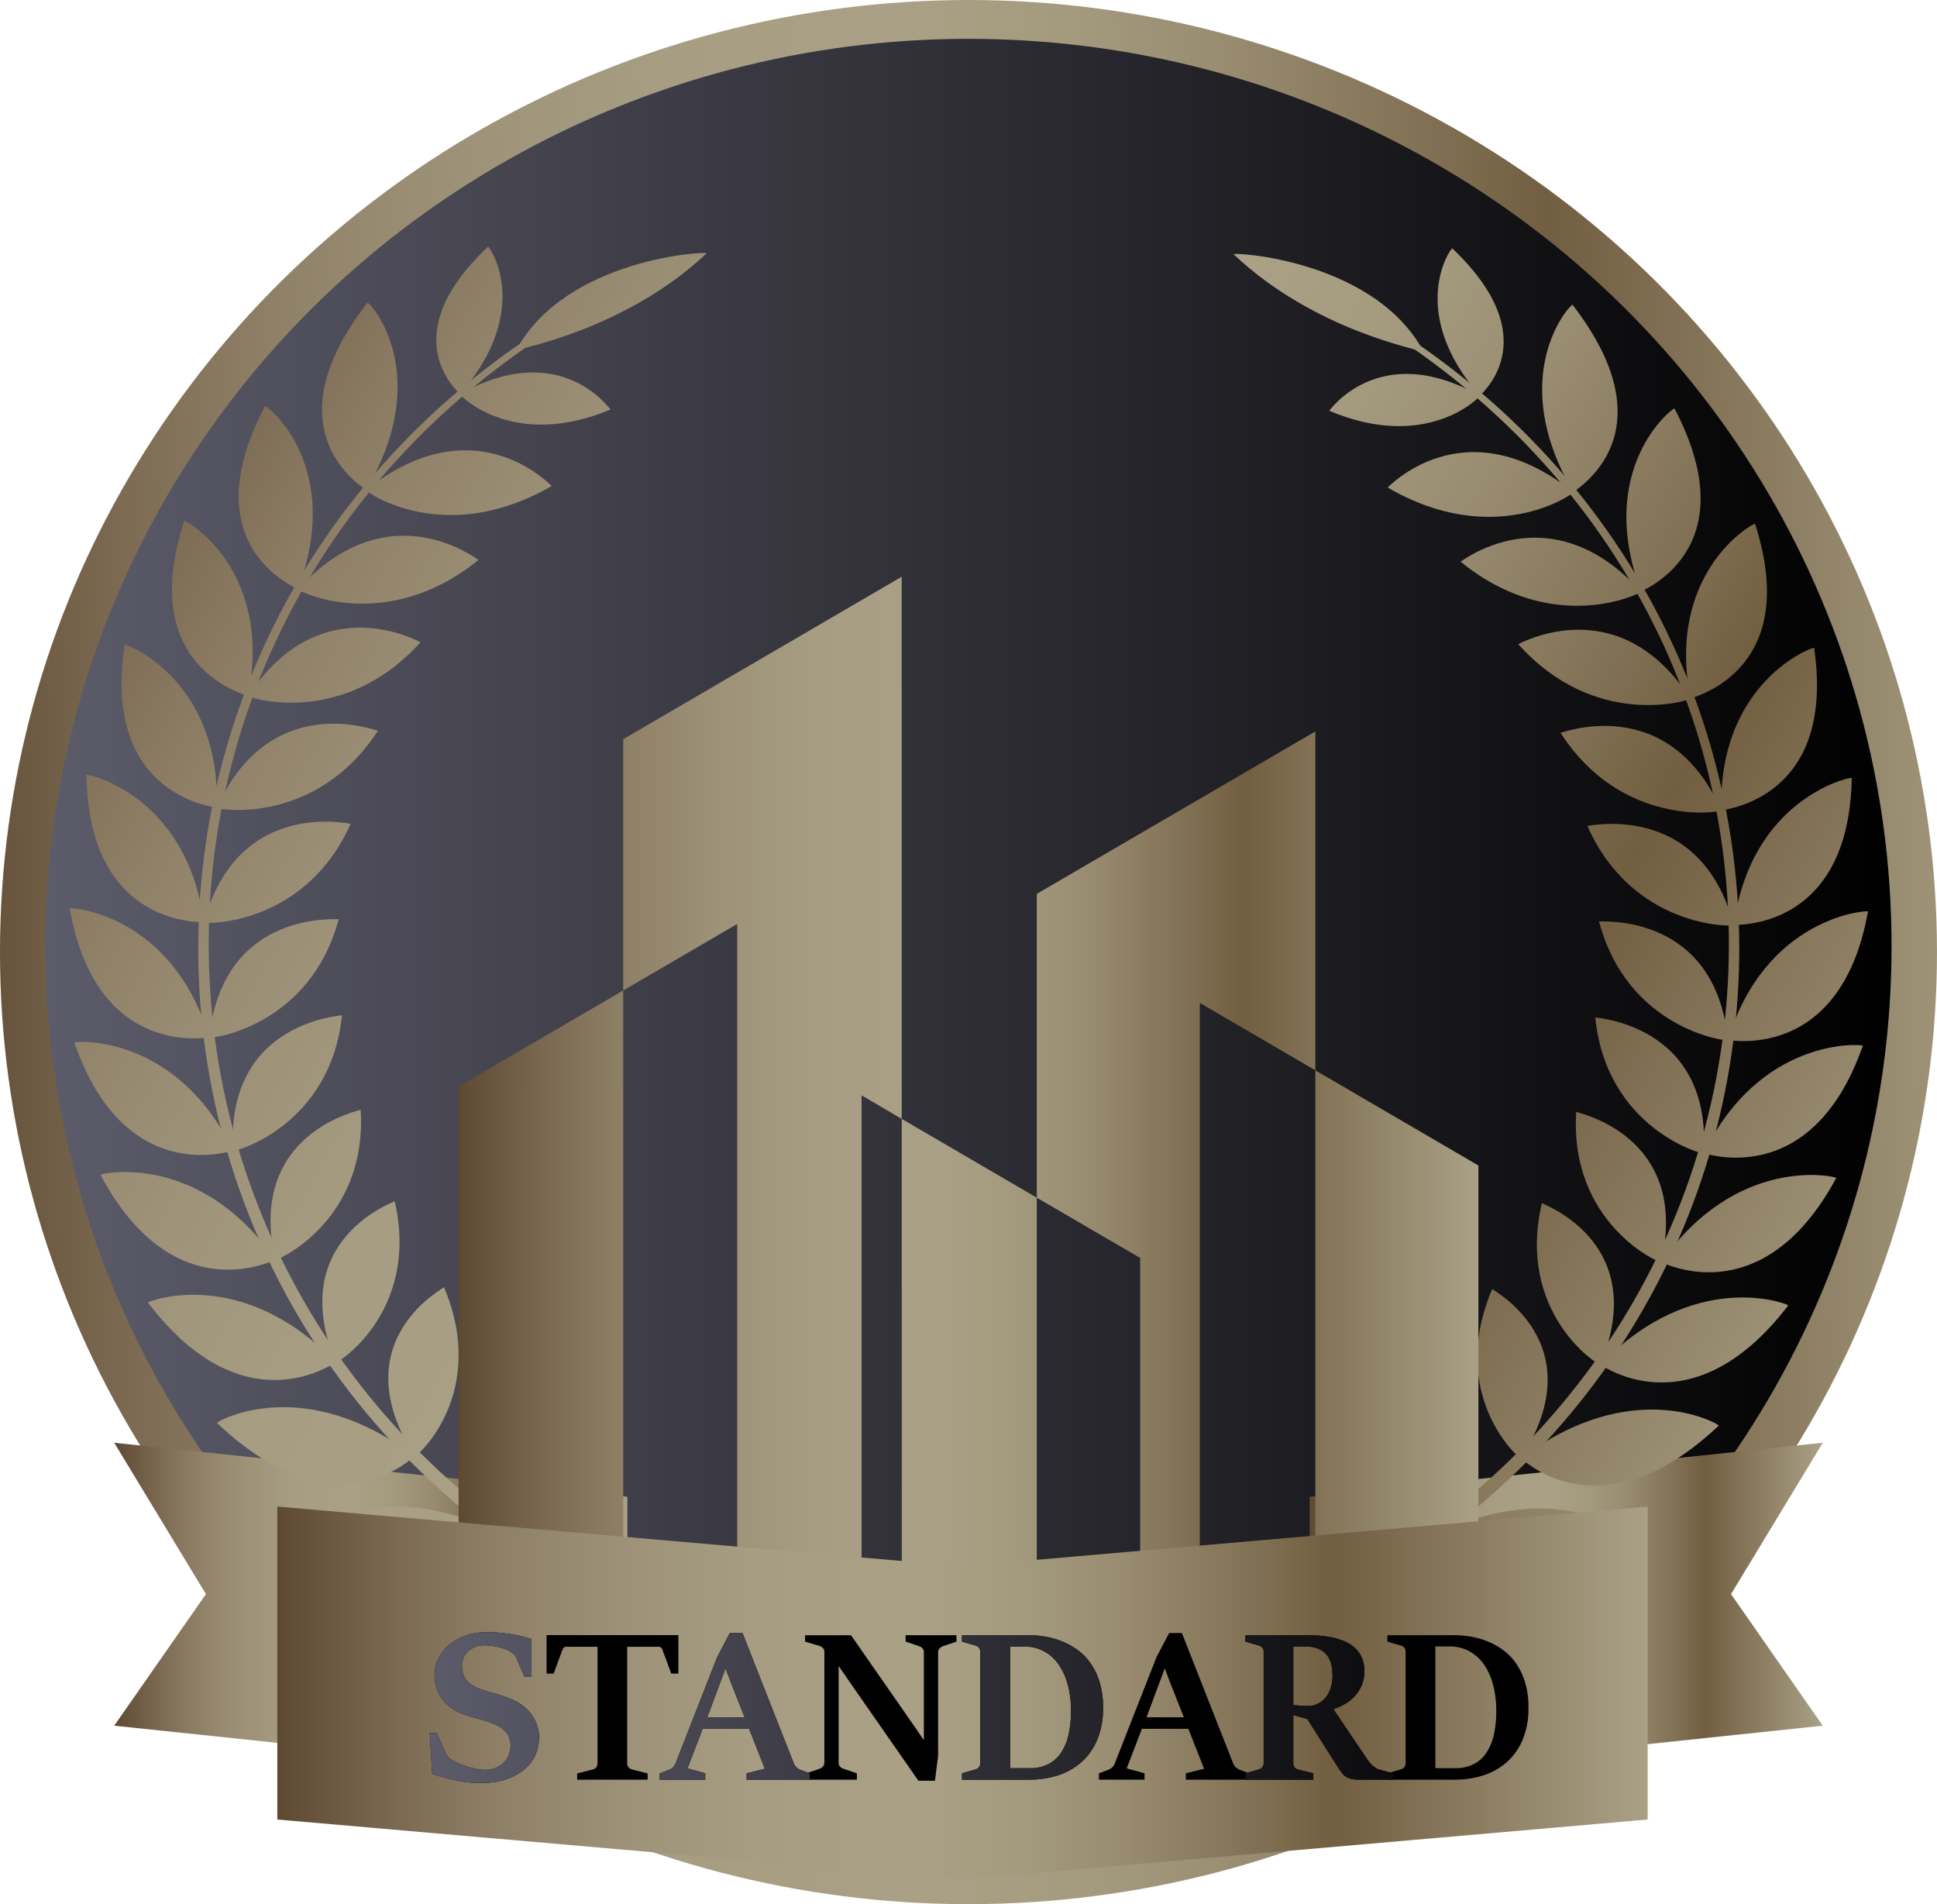 <svg xmlns="http://www.w3.org/2000/svg" xmlns:xlink="http://www.w3.org/1999/xlink" viewBox="0 0 906.11 890.59"><defs><style>.cls-1{fill:url(#linear-gradient);}.cls-2{fill:url(#New_Gradient_Swatch_495);}.cls-3{fill:url(#linear-gradient-2);}.cls-4{fill:url(#linear-gradient-3);}.cls-5{fill:url(#linear-gradient-4);}.cls-6{fill:url(#linear-gradient-5);}.cls-7{fill:url(#linear-gradient-6);}.cls-8{fill:url(#linear-gradient-7);}.cls-9{fill:url(#linear-gradient-8);}.cls-10{fill:url(#linear-gradient-9);}.cls-11{fill:url(#linear-gradient-10);}.cls-12{fill:url(#linear-gradient-11);}.cls-13{fill:url(#linear-gradient-12);}.cls-14{fill:url(#linear-gradient-13);}.cls-15{fill:url(#linear-gradient-14);}.cls-16{fill:url(#linear-gradient-15);}.cls-17{fill:url(#linear-gradient-16);}.cls-18{fill:url(#linear-gradient-17);}.cls-19{fill:url(#linear-gradient-18);}.cls-20{fill:url(#linear-gradient-19);}.cls-21{fill:url(#linear-gradient-20);}.cls-22{fill:url(#linear-gradient-21);}.cls-23{fill:url(#linear-gradient-22);}.cls-24{fill:url(#linear-gradient-23);}.cls-25{fill:url(#linear-gradient-24);}.cls-26{fill:url(#linear-gradient-25);}.cls-27{fill:url(#linear-gradient-26);}.cls-28{fill:url(#linear-gradient-27);}.cls-29{fill:url(#linear-gradient-28);}.cls-30{fill:url(#linear-gradient-29);}.cls-31{fill:url(#linear-gradient-30);}.cls-32{fill:url(#linear-gradient-31);}.cls-33{fill:url(#linear-gradient-32);}.cls-34{fill:url(#linear-gradient-33);}.cls-35{fill:url(#linear-gradient-34);}.cls-36{fill:url(#linear-gradient-35);}.cls-37{fill:url(#linear-gradient-36);}.cls-38{fill:url(#linear-gradient-37);}.cls-39{fill:url(#linear-gradient-38);}.cls-40{fill:url(#linear-gradient-39);}.cls-41{fill:url(#linear-gradient-40);}.cls-42{fill:url(#linear-gradient-41);}.cls-43{fill:url(#linear-gradient-42);}.cls-44{fill:url(#linear-gradient-43);}.cls-45{fill:url(#linear-gradient-44);}.cls-46{fill:url(#linear-gradient-45);}.cls-47{fill:url(#linear-gradient-46);}.cls-48{fill:url(#linear-gradient-47);}.cls-49{fill:url(#linear-gradient-48);}.cls-50{fill:url(#linear-gradient-49);}.cls-51{fill:url(#linear-gradient-50);}.cls-52{fill:url(#linear-gradient-51);}.cls-53{fill:url(#linear-gradient-52);}.cls-54{fill:url(#linear-gradient-53);}.cls-55{fill:url(#linear-gradient-54);}.cls-56{fill:url(#linear-gradient-55);}.cls-57{fill-rule:evenodd;fill:url(#linear-gradient-56);}.cls-58{fill:url(#linear-gradient-57);}.cls-59{fill:url(#New_Gradient_Swatch_495-2);}</style><linearGradient id="linear-gradient" x1="-28.68" y1="452.23" x2="954.67" y2="438.07" gradientUnits="userSpaceOnUse"><stop offset="0" stop-color="#5e4831"></stop><stop offset="0.01" stop-color="#624d36"></stop><stop offset="0.09" stop-color="#7c6b52"></stop><stop offset="0.17" stop-color="#908269"></stop><stop offset="0.26" stop-color="#9e9379"></stop><stop offset="0.35" stop-color="#a69d82"></stop><stop offset="0.47" stop-color="#a9a085"></stop><stop offset="0.54" stop-color="#a49b7f"></stop><stop offset="0.62" stop-color="#988b70"></stop><stop offset="0.71" stop-color="#827255"></stop><stop offset="0.77" stop-color="#725e41"></stop><stop offset="0.99" stop-color="#a79e83"></stop><stop offset="1" stop-color="#a9a085"></stop></linearGradient><linearGradient id="New_Gradient_Swatch_495" x1="21.26" y1="442.56" x2="884.85" y2="442.56" gradientUnits="userSpaceOnUse"><stop offset="0" stop-color="#5c5b6a"></stop><stop offset="1"></stop></linearGradient><linearGradient id="linear-gradient-2" x1="612.63" y1="753.59" x2="852.68" y2="753.59" xlink:href="#linear-gradient"></linearGradient><linearGradient id="linear-gradient-3" x1="53.43" y1="753.59" x2="293.48" y2="753.59" xlink:href="#linear-gradient"></linearGradient><linearGradient id="linear-gradient-4" x1="-33.46" y1="278.26" x2="803.46" y2="755.76" gradientTransform="translate(2.09 -11.05) rotate(0.1)" xlink:href="#linear-gradient"></linearGradient><linearGradient id="linear-gradient-5" x1="-186.09" y1="514.42" x2="675.66" y2="1006.1" gradientTransform="translate(2.09 -11.05) rotate(0.1)" xlink:href="#linear-gradient"></linearGradient><linearGradient id="linear-gradient-6" x1="-144.46" y1="471.84" x2="690.35" y2="948.15" gradientTransform="translate(2.09 -11.05) rotate(0.1)" xlink:href="#linear-gradient"></linearGradient><linearGradient id="linear-gradient-7" x1="-175.94" y1="501.58" x2="682.67" y2="991.46" gradientTransform="translate(2.09 -11.05) rotate(0.1)" xlink:href="#linear-gradient"></linearGradient><linearGradient id="linear-gradient-8" x1="-139.08" y1="458.84" x2="697.98" y2="936.43" gradientTransform="translate(2.09 -11.05) rotate(0.1)" xlink:href="#linear-gradient"></linearGradient><linearGradient id="linear-gradient-9" x1="-161.51" y1="480.46" x2="694.23" y2="968.7" gradientTransform="translate(2.09 -11.05) rotate(0.1)" xlink:href="#linear-gradient"></linearGradient><linearGradient id="linear-gradient-10" x1="-130.59" y1="438.82" x2="711.96" y2="919.54" gradientTransform="translate(2.09 -11.05) rotate(0.1)" xlink:href="#linear-gradient"></linearGradient><linearGradient id="linear-gradient-11" x1="-143.22" y1="452.06" x2="709.79" y2="938.75" gradientTransform="translate(2.09 -11.05) rotate(0.1)" xlink:href="#linear-gradient"></linearGradient><linearGradient id="linear-gradient-12" x1="-118.75" y1="412.93" x2="731.5" y2="898.04" gradientTransform="translate(2.09 -11.05) rotate(0.1)" xlink:href="#linear-gradient"></linearGradient><linearGradient id="linear-gradient-13" x1="-121.52" y1="417.33" x2="728.81" y2="902.49" gradientTransform="translate(2.09 -11.05) rotate(0.1)" xlink:href="#linear-gradient"></linearGradient><linearGradient id="linear-gradient-14" x1="-103.41" y1="382.22" x2="755.15" y2="872.08" gradientTransform="translate(2.09 -11.05) rotate(0.1)" xlink:href="#linear-gradient"></linearGradient><linearGradient id="linear-gradient-15" x1="-96.83" y1="377.21" x2="750.71" y2="860.77" gradientTransform="translate(2.09 -11.05) rotate(0.1)" xlink:href="#linear-gradient"></linearGradient><linearGradient id="linear-gradient-16" x1="-84.76" y1="347.62" x2="781.26" y2="841.73" gradientTransform="translate(2.09 -11.05) rotate(0.1)" xlink:href="#linear-gradient"></linearGradient><linearGradient id="linear-gradient-17" x1="-69.6" y1="332.6" x2="774.9" y2="814.43" gradientTransform="translate(2.09 -11.05) rotate(0.1)" xlink:href="#linear-gradient"></linearGradient><linearGradient id="linear-gradient-18" x1="-63.32" y1="309.78" x2="808.67" y2="807.3" gradientTransform="translate(2.09 -11.05) rotate(0.1)" xlink:href="#linear-gradient"></linearGradient><linearGradient id="linear-gradient-19" x1="-40.29" y1="284.47" x2="800.68" y2="764.29" gradientTransform="translate(2.09 -11.05) rotate(0.1)" xlink:href="#linear-gradient"></linearGradient><linearGradient id="linear-gradient-20" x1="-39.52" y1="269.49" x2="835.36" y2="768.65" gradientTransform="translate(2.09 -11.05) rotate(0.1)" xlink:href="#linear-gradient"></linearGradient><linearGradient id="linear-gradient-21" x1="-9.38" y1="233.93" x2="827.15" y2="711.22" gradientTransform="translate(2.09 -11.05) rotate(0.1)" xlink:href="#linear-gradient"></linearGradient><linearGradient id="linear-gradient-22" x1="-13.54" y1="227.61" x2="858.57" y2="725.2" gradientTransform="translate(2.09 -11.05) rotate(0.1)" xlink:href="#linear-gradient"></linearGradient><linearGradient id="linear-gradient-23" x1="22.63" y1="182.31" x2="852.94" y2="656.05" gradientTransform="translate(2.09 -11.05) rotate(0.1)" xlink:href="#linear-gradient"></linearGradient><linearGradient id="linear-gradient-24" x1="13.67" y1="184.49" x2="880.65" y2="679.15" gradientTransform="translate(2.09 -11.05) rotate(0.1)" xlink:href="#linear-gradient"></linearGradient><linearGradient id="linear-gradient-25" x1="54.3" y1="130.21" x2="882.51" y2="602.75" gradientTransform="translate(2.09 -11.05) rotate(0.1)" xlink:href="#linear-gradient"></linearGradient><linearGradient id="linear-gradient-26" x1="41.18" y1="140.1" x2="904.19" y2="632.5" gradientTransform="translate(2.09 -11.05) rotate(0.1)" xlink:href="#linear-gradient"></linearGradient><linearGradient id="linear-gradient-27" x1="81.94" y1="81.8" x2="920.55" y2="560.28" gradientTransform="translate(2.09 -11.05) rotate(0.1)" xlink:href="#linear-gradient"></linearGradient><linearGradient id="linear-gradient-28" x1="68.9" y1="95" x2="928.94" y2="585.7" gradientTransform="translate(2.09 -11.05) rotate(0.1)" xlink:href="#linear-gradient"></linearGradient><linearGradient id="linear-gradient-29" x1="94.11" y1="43.25" x2="974.16" y2="545.36" gradientTransform="translate(2.09 -11.05) rotate(0.1)" xlink:href="#linear-gradient"></linearGradient><linearGradient id="linear-gradient-30" x1="55.92" y1="152.76" x2="890.21" y2="628.76" gradientTransform="translate(2.09 -11.05) rotate(0.1)" xlink:href="#linear-gradient"></linearGradient><linearGradient id="linear-gradient-31" x1="-59.22" y1="289.98" x2="803.87" y2="782.42" gradientTransform="translate(2.09 -11.05) rotate(0.1)" xlink:href="#linear-gradient"></linearGradient><linearGradient id="linear-gradient-32" x1="-26.37" y1="294.94" x2="805.66" y2="769.66" gradientTransform="translate(2.09 -11.05) rotate(0.1)" xlink:href="#linear-gradient"></linearGradient><linearGradient id="linear-gradient-33" x1="-31.25" y1="234.86" x2="835.81" y2="729.56" gradientTransform="translate(2.09 -11.05) rotate(0.1)" xlink:href="#linear-gradient"></linearGradient><linearGradient id="linear-gradient-34" x1="0.84" y1="251.1" x2="832.22" y2="725.44" gradientTransform="translate(2.09 -11.05) rotate(0.1)" xlink:href="#linear-gradient"></linearGradient><linearGradient id="linear-gradient-35" x1="-4.61" y1="179.73" x2="867.6" y2="677.37" gradientTransform="translate(2.09 -11.05) rotate(0.1)" xlink:href="#linear-gradient"></linearGradient><linearGradient id="linear-gradient-36" x1="23.12" y1="204.47" x2="859.53" y2="681.69" gradientTransform="translate(2.09 -11.05) rotate(0.1)" xlink:href="#linear-gradient"></linearGradient><linearGradient id="linear-gradient-37" x1="21.24" y1="126.17" x2="898.68" y2="626.8" gradientTransform="translate(2.09 -11.05) rotate(0.1)" xlink:href="#linear-gradient"></linearGradient><linearGradient id="linear-gradient-38" x1="45.46" y1="158.43" x2="886.42" y2="638.23" gradientTransform="translate(2.09 -11.05) rotate(0.1)" xlink:href="#linear-gradient"></linearGradient><linearGradient id="linear-gradient-39" x1="54.21" y1="79.4" x2="927.87" y2="577.87" gradientTransform="translate(2.09 -11.05) rotate(0.1)" xlink:href="#linear-gradient"></linearGradient><linearGradient id="linear-gradient-40" x1="67.67" y1="114.4" x2="912.2" y2="596.25" gradientTransform="translate(2.09 -11.05) rotate(0.1)" xlink:href="#linear-gradient"></linearGradient><linearGradient id="linear-gradient-41" x1="89.77" y1="37.95" x2="954.88" y2="531.54" gradientTransform="translate(2.09 -11.05) rotate(0.1)" xlink:href="#linear-gradient"></linearGradient><linearGradient id="linear-gradient-42" x1="88.82" y1="73.2" x2="936.41" y2="556.8" gradientTransform="translate(2.09 -11.05) rotate(0.1)" xlink:href="#linear-gradient"></linearGradient><linearGradient id="linear-gradient-43" x1="123.18" y1="0.35" x2="979.17" y2="488.73" gradientTransform="translate(2.09 -11.05) rotate(0.1)" xlink:href="#linear-gradient"></linearGradient><linearGradient id="linear-gradient-44" x1="108.29" y1="35.56" x2="958.66" y2="520.75" gradientTransform="translate(2.09 -11.05) rotate(0.1)" xlink:href="#linear-gradient"></linearGradient><linearGradient id="linear-gradient-45" x1="152.74" y1="-33.26" x2="1000.2" y2="450.26" gradientTransform="translate(2.09 -11.05) rotate(0.1)" xlink:href="#linear-gradient"></linearGradient><linearGradient id="linear-gradient-46" x1="125.53" y1="2.16" x2="978.6" y2="488.88" gradientTransform="translate(2.09 -11.05) rotate(0.1)" xlink:href="#linear-gradient"></linearGradient><linearGradient id="linear-gradient-47" x1="176.82" y1="-62.58" x2="1017.6" y2="417.12" gradientTransform="translate(2.09 -11.05) rotate(0.1)" xlink:href="#linear-gradient"></linearGradient><linearGradient id="linear-gradient-48" x1="140.07" y1="-26.28" x2="995.85" y2="461.99" gradientTransform="translate(2.09 -11.05) rotate(0.1)" xlink:href="#linear-gradient"></linearGradient><linearGradient id="linear-gradient-49" x1="194.5" y1="-87" x2="1031.23" y2="390.4" gradientTransform="translate(2.09 -11.05) rotate(0.1)" xlink:href="#linear-gradient"></linearGradient><linearGradient id="linear-gradient-50" x1="151.4" y1="-49.04" x2="1010.06" y2="440.87" gradientTransform="translate(2.09 -11.05) rotate(0.1)" xlink:href="#linear-gradient"></linearGradient><linearGradient id="linear-gradient-51" x1="205.51" y1="-105.48" x2="1040.95" y2="371.17" gradientTransform="translate(2.09 -11.05) rotate(0.1)" xlink:href="#linear-gradient"></linearGradient><linearGradient id="linear-gradient-52" x1="159.04" y1="-65.33" x2="1020.85" y2="426.38" gradientTransform="translate(2.09 -11.05) rotate(0.1)" xlink:href="#linear-gradient"></linearGradient><linearGradient id="linear-gradient-53" x1="207.11" y1="-111.62" x2="1043.37" y2="365.52" gradientTransform="translate(2.09 -11.05) rotate(0.1)" xlink:href="#linear-gradient"></linearGradient><linearGradient id="linear-gradient-54" x1="166.36" y1="-80.46" x2="1031.43" y2="413.11" gradientTransform="translate(2.09 -11.05) rotate(0.1)" xlink:href="#linear-gradient"></linearGradient><linearGradient id="linear-gradient-55" x1="186.83" y1="-98.84" x2="1039.43" y2="387.61" gradientTransform="translate(2.09 -11.05) rotate(0.1)" xlink:href="#linear-gradient"></linearGradient><linearGradient id="linear-gradient-56" x1="214.53" y1="502.7" x2="691.58" y2="502.7" xlink:href="#linear-gradient"></linearGradient><linearGradient id="linear-gradient-57" x1="129.72" y1="791.79" x2="770.76" y2="791.79" xlink:href="#linear-gradient"></linearGradient><linearGradient id="New_Gradient_Swatch_495-2" x1="200.99" y1="798.6" x2="715" y2="798.6" xlink:href="#New_Gradient_Swatch_495"></linearGradient></defs><g id="&#x421;&#x43B;&#x43E;&#x439;_2" data-name="&#x421;&#x43B;&#x43E;&#x439; 2"><g id="OBJECTS"><ellipse class="cls-1" cx="453.05" cy="445.3" rx="453.05" ry="445.3"></ellipse><ellipse class="cls-2" cx="453.05" cy="442.56" rx="431.8" ry="424.4"></ellipse><polygon class="cls-3" points="612.63 700.05 852.67 674.79 809.77 745.59 852.67 807.13 612.63 832.39 612.63 700.05"></polygon><polygon class="cls-4" points="293.48 700.05 53.43 674.79 96.34 745.59 53.43 807.13 293.48 832.39 293.48 700.05"></polygon><path class="cls-5" d="M276.18,143.58c-253.72,143.11-236.47,505,48.16,618.8,3.07,1.24,5,3.59,4.27,5.28s-3.93,2.08-7.07.81l0,0C32,650.9,18.22,284,274.63,141.26c1.15-.64,2.42-.63,2.84,0S277.31,142.94,276.18,143.58Z"></path><path class="cls-6" d="M143.74,717.09c.74-1.23,36.08-29.11,95.7,2.75C240.33,718.37,210.25,762.85,143.74,717.09Z"></path><path class="cls-7" d="M237.92,638.89c1.68-.39-44.18,31,1.52,81C241.11,719.64,268.09,685.16,237.92,638.89Z"></path><path class="cls-8" d="M101.47,665.5c.82-1.12,40.82-23.42,92.46,15.65C194.92,679.79,157.79,719.22,101.47,665.5Z"></path><path class="cls-9" d="M207.68,602c1.59-.19-48.48,24.28-13.75,79.15C195.48,681.14,228.54,651.27,207.68,602Z"></path><path class="cls-10" d="M69.21,609.22c.93-1,44.41-17.21,87.81,28C158.12,636,115.06,669.59,69.21,609.22Z"></path><path class="cls-11" d="M184.62,561.74c1.5,0-51.63,17.15-27.6,75.51C158.46,637.44,196.45,612.86,184.62,561.74Z"></path><path class="cls-12" d="M47,549.5c1-.89,46.83-10.61,81.72,39.76C129.93,588.18,82.07,615.18,47,549.5Z"></path><path class="cls-13" d="M168.73,519c1.41.19-53.61,9.67-40,70.22C130,589.61,171.84,570.89,168.73,519Z"></path><path class="cls-14" d="M34.78,487.62c1.1-.77,48.1-3.8,74.22,50.61C110.33,537.32,58.81,557.23,34.78,487.62Z"></path><path class="cls-15" d="M160,474.79c1.31.36-54.44,2-51,63.44C110.22,538.75,154.69,526.28,160,474.79Z"></path><path class="cls-16" d="M32.6,424.83c1.19-.61,48.19,3.11,65.28,60.43C99.33,484.53,45.28,497,32.6,424.83Z"></path><path class="cls-17" d="M158.44,429.89c1.22.53-54.1-5.67-60.56,55.37C99,485.93,145,480,158.44,429.89Z"></path><path class="cls-18" d="M40.44,362.41c1.29-.47,47.13,9.95,54.93,69C96.92,430.89,41.48,435.61,40.44,362.41Z"></path><path class="cls-19" d="M164.05,385.24c1.13.67-52.62-13.22-68.68,46.21C96.36,432.24,142.77,432.94,164.05,385.24Z"></path><path class="cls-20" d="M58.29,301.59c1.38-.29,44.91,16.59,43.14,76.25C103.09,377.5,47.4,374.39,58.29,301.59Z"></path><path class="cls-21" d="M176.81,341.76c1.05.82-49.95-20.53-75.38,36.08C102.32,378.76,148,386.08,176.81,341.76Z"></path><path class="cls-22" d="M86.15,243.67c1.47-.11,41.53,22.89,29.94,81.89C117.86,325.43,63,314.54,86.15,243.67Z"></path><path class="cls-23" d="M196.74,300.34c1,.94-46.13-27.43-80.65,25.22C116.87,326.57,160.7,340.36,196.74,300.34Z"></path><path class="cls-24" d="M124,189.91c1.56.07,37,28.66,15.3,85.75C141.22,275.76,88.4,257.27,124,189.91Z"></path><path class="cls-25" d="M223.83,261.89c.86,1.06-41.16-33.77-84.49,13.77C140,276.77,180.83,296.7,223.83,261.89Z"></path><path class="cls-26" d="M171.92,141.54c1.65.28,31.28,33.81-.74,87.7C173.16,229.59,123.48,203.81,171.92,141.54Z"></path><path class="cls-27" d="M258.08,227.3c.76,1.16-35-39.39-86.9,1.94C171.72,230.43,208.43,256.06,258.08,227.3Z"></path><path class="cls-28" d="M228.28,115.39c1.09.3,21.06,29.86-13.19,69C216.39,184.7,182.15,158.79,228.28,115.39Z"></path><path class="cls-29" d="M285.56,191.54c.42.78-22.74-33.95-70.47-7.2C215.4,185.14,240,210.61,285.56,191.54Z"></path><path class="cls-30" d="M330.53,118.5c1.13-1.1-65.69,2-89.11,45.35C242.62,163,292.63,154.23,330.53,118.5Z"></path><path class="cls-31" d="M631.35,144.2c253.17,144,234.53,505.83-50.54,618.63-3.08,1.22-5,3.56-4.29,5.26s3.92,2.09,7.07.84l0,0c289.91-116.55,305.14-483.42,49.28-627-1.15-.65-2.42-.64-2.84,0S630.22,143.56,631.35,144.2Z"></path><path class="cls-32" d="M761.58,718.17c-.73-1.23-36-29.24-95.7,2.42C665,719.11,694.9,763.7,761.58,718.17Z"></path><path class="cls-33" d="M667.71,639.64c-1.68-.4,44,31.12-1.83,81C664.21,720.38,637.36,685.8,667.71,639.64Z"></path><path class="cls-34" d="M804.06,666.73c-.82-1.13-40.73-23.57-92.53,15.32C710.55,680.69,747.53,720.24,804.06,666.73Z"></path><path class="cls-35" d="M698.08,602.86c-1.59-.2,48.38,24.44,13.45,79.19C710,682,677,652.05,698.08,602.86Z"></path><path class="cls-36" d="M836.53,610.55c-.92-1-44.35-17.36-87.92,27.73C747.51,637.06,790.44,670.76,836.53,610.55Z"></path><path class="cls-37" d="M721.29,562.68c-1.5,0,51.56,17.32,27.32,75.6C747.17,638.46,709.27,613.76,721.29,562.68Z"></path><path class="cls-38" d="M859,550.92c-1-.9-46.79-10.78-81.88,39.46C775.89,589.3,823.64,616.47,859,550.92Z"></path><path class="cls-39" d="M737.35,520c-1.4.19,53.58,9.86,39.75,70.35C775.77,590.73,734.05,571.86,737.35,520Z"></path><path class="cls-40" d="M871.41,489.08c-1.08-.78-48.08-4-74.4,50.35C795.67,538.52,847.13,558.6,871.41,489.08Z"></path><path class="cls-41" d="M746.25,475.81c-1.32.36,54.43,2.21,50.76,63.62C795.79,539.94,751.36,527.32,746.25,475.81Z"></path><path class="cls-42" d="M873.84,426.29c-1.2-.61-48.2,2.95-65.51,60.21C806.88,485.76,860.89,498.39,873.84,426.29Z"></path><path class="cls-43" d="M748,430.92c-1.24.52,54.12-5.48,60.34,55.58C807.22,487.16,761.24,481.06,748,430.92Z"></path><path class="cls-44" d="M866.24,363.84c-1.28-.46-47.16,9.79-55.19,68.85C809.51,432.14,864.92,437.05,866.24,363.84Z"></path><path class="cls-45" d="M742.55,386.25c-1.14.67,52.67-13,68.5,46.44C810.05,433.49,763.64,434,742.55,386.25Z"></path><path class="cls-46" d="M848.63,303c-1.37-.3-45,16.43-43.43,76.09C803.52,378.72,859.24,375.8,848.63,303Z"></path><path class="cls-47" d="M730,342.73c-1,.81,50-20.37,75.25,36.33C804.3,380,758.59,387.14,730,342.73Z"></path><path class="cls-48" d="M821,245c-1.46-.11-41.61,22.74-30.24,81.78C789,326.6,843.83,315.9,821,245Z"></path><path class="cls-49" d="M710.18,301.23c-.95.94,46.24-27.26,80.56,25.5C790,327.75,746.08,341.38,710.18,301.23Z"></path><path class="cls-50" d="M783.31,191.05c-1.56.08-37.09,28.54-15.63,85.7C765.79,276.85,818.69,258.54,783.31,191.05Z"></path><path class="cls-51" d="M683.24,262.69c-.86,1.05,41.29-33.63,84.44,14.06C767,277.87,726.1,297.65,683.24,262.69Z"></path><path class="cls-52" d="M735.61,142.52c-1.64.28-31.41,33.7.41,87.7C734,230.56,783.82,205,735.61,142.52Z"></path><path class="cls-53" d="M649.13,228c-.77,1.16,35.18-39.27,86.89,2.24C735.47,231.41,698.66,256.91,649.13,228Z"></path><path class="cls-54" d="M679.35,116.17c-1.1.3-21.17,29.8,12.92,69C691,185.52,725.32,159.74,679.35,116.17Z"></path><path class="cls-55" d="M621.79,192.12c-.43.79,22.87-33.87,70.48-7C692,186,667.32,211.36,621.79,192.12Z"></path><path class="cls-56" d="M577.09,118.93c-1.12-1.11,65.69,2.24,88.93,45.66C664.83,163.73,614.86,154.8,577.09,118.93Z"></path><polygon class="cls-57" points="421.8 269.74 291.53 345.73 291.53 463.25 214.53 508.15 214.53 735.66 291.53 735.66 291.53 463.25 344.84 432.16 344.84 735.66 403.05 735.66 403.05 512.32 421.85 523.33 485 560.18 533.36 588.36 533.36 735.66 561.26 735.66 561.26 469.07 615.31 500.62 691.58 545.12 691.58 735.66 615.31 735.66 615.31 342.08 485 418.07 485 735.66 421.85 735.66 421.8 269.74"></polygon><polygon class="cls-58" points="450.24 732.57 129.72 704.63 129.72 851.01 450.24 878.95 770.76 851.01 770.76 704.63 450.24 732.57"></polygon><path d="M224.44,833.91a49.22,49.22,0,0,1-5.84-.34q-2.9-.35-5.66-.93t-5.47-1.35q-2.7-.76-5.3-1.6L201,810.57h3.29l4.36,9.76a5.74,5.74,0,0,0,.42.66c.18.24.38.49.59.73a6.86,6.86,0,0,0,.64.67,4.2,4.2,0,0,0,.56.44,23,23,0,0,0,4,2.08,40.87,40.87,0,0,0,8.58,2.53,20.36,20.36,0,0,0,3.41.34,13,13,0,0,0,5-.91,11.24,11.24,0,0,0,3.75-2.45,10.67,10.67,0,0,0,2.38-3.6,11.49,11.49,0,0,0,.84-4.37,11,11,0,0,0-.52-3.46,8.41,8.41,0,0,0-1.59-2.82,12,12,0,0,0-2.68-2.3,22,22,0,0,0-3.8-1.91c-1.24-.49-2.47-.92-3.7-1.28s-2.45-.71-3.68-1-2.44-.71-3.65-1.08-2.42-.81-3.63-1.3a21.38,21.38,0,0,1-5.3-3.09,18.44,18.44,0,0,1-6.2-9.22,19.52,19.52,0,0,1-.81-5.64,17,17,0,0,1,.86-5.37,17.81,17.81,0,0,1,2.43-4.78,21.63,21.63,0,0,1,3.75-4,22.41,22.41,0,0,1,4.88-3.11,28.6,28.6,0,0,1,5.81-2,29.3,29.3,0,0,1,6.5-.71q3,0,5.91.25t5.61.68q2.7.45,5.13,1c1.62.4,3.11.82,4.48,1.28v17.65h-3.28l-3.88-9.07a3.83,3.83,0,0,0-.93-1.3,10.51,10.51,0,0,0-1.18-1,11.66,11.66,0,0,0-2.86-1.53,28.74,28.74,0,0,0-3.49-1,30.3,30.3,0,0,0-3.48-.61,25.5,25.5,0,0,0-2.82-.2,11.9,11.9,0,0,0-4.44.79,10.21,10.21,0,0,0-3.36,2.1,9.45,9.45,0,0,0-2.1,3,8.61,8.61,0,0,0-.74,3.46,14.16,14.16,0,0,0,.44,3.58,9.22,9.22,0,0,0,1.47,3.06,10.58,10.58,0,0,0,2.68,2.5,18.56,18.56,0,0,0,4.09,2c1.18.43,2.35.81,3.51,1.15l3.5,1c1.18.35,2.38.72,3.61,1.13s2.51.89,3.85,1.45a25.21,25.21,0,0,1,4.73,2.57,19.5,19.5,0,0,1,4.14,3.83,18.92,18.92,0,0,1,2.95,5.15,17.9,17.9,0,0,1,1.12,6.49,20,20,0,0,1-1.56,7.68,18.56,18.56,0,0,1-4.93,6.79,25.6,25.6,0,0,1-8.61,4.86A37.68,37.68,0,0,1,224.44,833.91Z"></path><path d="M270,829.45l7.21-1.82a2.85,2.85,0,0,0,1.69-1,2.91,2.91,0,0,0,.61-1.86V770.21H265.09a1.81,1.81,0,0,0-1.42.49,3.51,3.51,0,0,0-.69,1.22l-4,10.84h-3.29v-18h61.65v18H314l-4-10.84a3.47,3.47,0,0,0-.66-1.22,1.68,1.68,0,0,0-1.35-.49H293.39v54.53a2.69,2.69,0,0,0,.71,1.89,3.33,3.33,0,0,0,1.64,1l7.21,1.82v2.94H270Z"></path><path d="M308.59,829.4l4.51-1.72a4.87,4.87,0,0,0,2.9-2.89l19.47-49.73,5.93-11.28h5.94l24,61a5.47,5.47,0,0,0,2.89,2.89l4.51,1.72v3H349.25v-3l8.53-2.11-7.36-18.68H328.7l-7.11,18.48,8.33,2.31v3H308.59Zm39.73-26.19-6.43-16.28-2.5-6.62-8.53,22.9Z"></path><path d="M397.5,786.73l-5.2-7.55V824.4a2.74,2.74,0,0,0,.59,1.79,3.85,3.85,0,0,0,1.72,1.1l6.23,2.11v3H377.1v-3l6.23-2.11a3.87,3.87,0,0,0,1.64-1.1,2.66,2.66,0,0,0,.66-1.79V772.71a2.71,2.71,0,0,0-.68-1.89,3.32,3.32,0,0,0-1.62-1l-6.72-2v-3h21.48l29.48,42.37,4.6,6.72V772.81a2.7,2.7,0,0,0-.58-1.82,3.92,3.92,0,0,0-1.72-1.08l-6.23-2.11v-3h23.79v3l-6.23,2.11a4.3,4.3,0,0,0-1.69,1.11,2.53,2.53,0,0,0-.67,1.79v48.35l-1.47,11.72h-7.74Z"></path><path d="M450,829.4l6.22-1.82a3.14,3.14,0,0,0,1.7-1.05,2.89,2.89,0,0,0,.61-1.84V772.51a3,3,0,0,0-.61-1.89,3.2,3.2,0,0,0-1.7-1L450,767.8v-3h31.53a44.67,44.67,0,0,1,7.28.64,38.18,38.18,0,0,1,7.73,2.13,34.24,34.24,0,0,1,7.35,4,26.1,26.1,0,0,1,6.21,6.28,31.86,31.86,0,0,1,4.29,8.92A39.78,39.78,0,0,1,516,798.7a37.73,37.73,0,0,1-2.73,15,28.85,28.85,0,0,1-7.43,10.5,30.7,30.7,0,0,1-11,6.18,44,44,0,0,1-13.49,2H450ZM481.71,827a18.79,18.79,0,0,0,8.5-1.79,15.77,15.77,0,0,0,6-5.22,24.21,24.21,0,0,0,3.58-8.41A49.23,49.23,0,0,0,501,800.27a46.37,46.37,0,0,0-1.57-12.56,29.75,29.75,0,0,0-4.41-9.49,19.83,19.83,0,0,0-6.87-6,18.77,18.77,0,0,0-8.88-2.11h-6.76V827Z"></path><path d="M514.07,829.4l4.52-1.72a4.86,4.86,0,0,0,2.89-2.89L541,775.06l5.93-11.28h5.94l24,61a5.47,5.47,0,0,0,2.89,2.89l4.51,1.72v3H554.73v-3l8.53-2.11-7.35-18.68H534.18l-7.11,18.48,8.34,2.31v3H514.07Zm39.73-26.19-6.43-16.28-2.5-6.62-8.53,22.9Z"></path><path d="M582.58,829.4l6.23-1.82a3.37,3.37,0,0,0,1.64-1.05,2.68,2.68,0,0,0,.67-1.84V772.51a2.79,2.79,0,0,0-.69-1.91,3.22,3.22,0,0,0-1.62-1l-6.23-1.77v-3h29.53a55.56,55.56,0,0,1,9.31.69,33,33,0,0,1,6.94,1.89,18.38,18.38,0,0,1,4.83,2.79,13.76,13.76,0,0,1,3,3.46,12.91,12.91,0,0,1,1.6,3.9,18,18,0,0,1,.46,4,16.39,16.39,0,0,1-1.47,7.21,18.47,18.47,0,0,1-3.65,5.18,19.88,19.88,0,0,1-4.73,3.45,30,30,0,0,1-4.66,2l16.38,24.23a9.17,9.17,0,0,0,1,1.23,14,14,0,0,0,1.33,1.2,13.3,13.3,0,0,0,1.44,1,4.69,4.69,0,0,0,1.38.59l6.32,1.72v3H635.94a18,18,0,0,1-3.68-.32,7.49,7.49,0,0,1-2.57-1,7.77,7.77,0,0,1-2-1.89c-.61-.78-1.27-1.75-2-2.89L611.52,804,605,802.18v22.51a3.07,3.07,0,0,0,.57,1.89,2.6,2.6,0,0,0,1.54,1l7.26,1.82v3H582.58Zm29-31.49a10.7,10.7,0,0,0,5.19-1.2,11,11,0,0,0,3.68-3.19,13.82,13.82,0,0,0,2.19-4.53,19.41,19.41,0,0,0,.71-5.2q0-7.15-3.29-10.42t-9.27-3.26H605v27.31a9.88,9.88,0,0,0,1.3.18l1.84.14,1.92.12C610.72,797.9,611.21,797.91,611.57,797.91Z"></path><path d="M649,829.4l6.22-1.82a3.14,3.14,0,0,0,1.7-1.05,2.89,2.89,0,0,0,.61-1.84V772.51a3,3,0,0,0-.61-1.89,3.2,3.2,0,0,0-1.7-1L649,767.8v-3h31.53a44.67,44.67,0,0,1,7.28.64,38.18,38.18,0,0,1,7.73,2.13,34.24,34.24,0,0,1,7.35,4,26.1,26.1,0,0,1,6.21,6.28,31.86,31.86,0,0,1,4.29,8.92A39.78,39.78,0,0,1,715,798.7a37.73,37.73,0,0,1-2.73,15,28.85,28.85,0,0,1-7.43,10.5,30.7,30.7,0,0,1-11,6.18,44,44,0,0,1-13.49,2H649ZM680.67,827a18.79,18.79,0,0,0,8.5-1.79,15.77,15.77,0,0,0,6-5.22,24.21,24.21,0,0,0,3.58-8.41,49.23,49.23,0,0,0,1.18-11.35,46.37,46.37,0,0,0-1.57-12.56,29.75,29.75,0,0,0-4.41-9.49,19.83,19.83,0,0,0-6.87-6,18.77,18.77,0,0,0-8.88-2.11h-6.76V827Z"></path><path class="cls-59" d="M224.44,833.91a49.22,49.22,0,0,1-5.84-.34q-2.9-.35-5.66-.93t-5.47-1.35q-2.7-.76-5.3-1.6L201,810.57h3.29l4.36,9.76a5.74,5.74,0,0,0,.42.66c.18.24.38.49.59.73a6.86,6.86,0,0,0,.64.67,4.2,4.2,0,0,0,.56.44,23,23,0,0,0,4,2.08,40.87,40.87,0,0,0,8.58,2.53,20.36,20.36,0,0,0,3.41.34,13,13,0,0,0,5-.91,11.24,11.24,0,0,0,3.75-2.45,10.67,10.67,0,0,0,2.38-3.6,11.49,11.49,0,0,0,.84-4.37,11,11,0,0,0-.52-3.46,8.41,8.41,0,0,0-1.59-2.82,12,12,0,0,0-2.68-2.3,22,22,0,0,0-3.8-1.91c-1.24-.49-2.47-.92-3.7-1.28s-2.45-.71-3.68-1-2.44-.71-3.65-1.08-2.42-.81-3.63-1.3a21.38,21.38,0,0,1-5.3-3.09,18.44,18.44,0,0,1-6.2-9.22,19.52,19.52,0,0,1-.81-5.64,17,17,0,0,1,.86-5.37,17.81,17.81,0,0,1,2.43-4.78,21.63,21.63,0,0,1,3.75-4,22.41,22.41,0,0,1,4.88-3.11,28.6,28.6,0,0,1,5.81-2,29.3,29.3,0,0,1,6.5-.71q3,0,5.91.25t5.61.68q2.7.45,5.13,1c1.62.4,3.11.82,4.48,1.28v17.65h-3.28l-3.88-9.07a3.83,3.83,0,0,0-.93-1.3,10.51,10.51,0,0,0-1.18-1,11.66,11.66,0,0,0-2.86-1.53,28.74,28.74,0,0,0-3.49-1,30.3,30.3,0,0,0-3.48-.61,25.5,25.5,0,0,0-2.82-.2,11.9,11.9,0,0,0-4.44.79,10.21,10.21,0,0,0-3.36,2.1,9.45,9.45,0,0,0-2.1,3,8.61,8.61,0,0,0-.74,3.46,14.16,14.16,0,0,0,.44,3.58,9.22,9.22,0,0,0,1.47,3.06,10.58,10.58,0,0,0,2.68,2.5,18.56,18.56,0,0,0,4.09,2c1.18.43,2.35.81,3.51,1.15l3.5,1c1.18.35,2.38.72,3.61,1.13s2.51.89,3.85,1.45a25.21,25.21,0,0,1,4.73,2.57,19.5,19.5,0,0,1,4.14,3.83,18.92,18.92,0,0,1,2.95,5.15,17.9,17.9,0,0,1,1.12,6.49,20,20,0,0,1-1.56,7.68,18.56,18.56,0,0,1-4.93,6.79,25.6,25.6,0,0,1-8.61,4.86A37.68,37.68,0,0,1,224.44,833.91Z"></path><path class="cls-59" d="M270,829.45l7.21-1.82a2.85,2.85,0,0,0,1.69-1,2.91,2.91,0,0,0,.61-1.86V770.21H265.09a1.81,1.81,0,0,0-1.42.49,3.51,3.51,0,0,0-.69,1.22l-4,10.84h-3.29v-18h61.65v18H314l-4-10.84a3.47,3.47,0,0,0-.66-1.22,1.68,1.68,0,0,0-1.35-.49H293.39v54.53a2.69,2.69,0,0,0,.71,1.89,3.33,3.33,0,0,0,1.64,1l7.21,1.82v2.94H270Z"></path><path class="cls-59" d="M308.59,829.4l4.51-1.72a4.87,4.87,0,0,0,2.9-2.89l19.47-49.73,5.93-11.28h5.94l24,61a5.47,5.47,0,0,0,2.89,2.89l4.51,1.72v3H349.25v-3l8.53-2.11-7.36-18.68H328.7l-7.11,18.48,8.33,2.31v3H308.59Zm39.73-26.19-6.43-16.28-2.5-6.62-8.53,22.9Z"></path><path class="cls-59" d="M397.5,786.73l-5.2-7.55V824.4a2.74,2.74,0,0,0,.59,1.79,3.85,3.85,0,0,0,1.72,1.1l6.23,2.11v3H377.1v-3l6.23-2.11a3.87,3.87,0,0,0,1.64-1.1,2.66,2.66,0,0,0,.66-1.79V772.71a2.71,2.71,0,0,0-.68-1.89,3.32,3.32,0,0,0-1.62-1l-6.72-2v-3h21.48l29.48,42.37,4.6,6.72V772.81a2.7,2.7,0,0,0-.58-1.82,3.92,3.92,0,0,0-1.72-1.08l-6.23-2.11v-3h23.79v3l-6.23,2.11a4.3,4.3,0,0,0-1.69,1.11,2.53,2.53,0,0,0-.67,1.79v48.35l-1.47,11.72h-7.74Z"></path><path class="cls-59" d="M450,829.4l6.22-1.82a3.14,3.14,0,0,0,1.7-1.05,2.89,2.89,0,0,0,.61-1.84V772.51a3,3,0,0,0-.61-1.89,3.2,3.2,0,0,0-1.7-1L450,767.8v-3h31.53a44.67,44.67,0,0,1,7.28.64,38.18,38.18,0,0,1,7.73,2.13,34.24,34.24,0,0,1,7.35,4,26.1,26.1,0,0,1,6.21,6.28,31.86,31.86,0,0,1,4.29,8.92A39.78,39.78,0,0,1,516,798.7a37.73,37.73,0,0,1-2.73,15,28.85,28.85,0,0,1-7.43,10.5,30.7,30.7,0,0,1-11,6.18,44,44,0,0,1-13.49,2H450ZM481.71,827a18.79,18.79,0,0,0,8.5-1.79,15.77,15.77,0,0,0,6-5.22,24.21,24.21,0,0,0,3.58-8.41A49.23,49.23,0,0,0,501,800.27a46.37,46.37,0,0,0-1.57-12.56,29.75,29.75,0,0,0-4.41-9.49,19.83,19.83,0,0,0-6.87-6,18.77,18.77,0,0,0-8.88-2.11h-6.76V827Z"></path><path class="cls-59" d="M514.07,829.4l4.52-1.72a4.86,4.86,0,0,0,2.89-2.89L541,775.06l5.93-11.28h5.94l24,61a5.47,5.47,0,0,0,2.89,2.89l4.51,1.72v3H554.73v-3l8.53-2.11-7.35-18.68H534.18l-7.11,18.48,8.34,2.31v3H514.07Zm39.73-26.19-6.43-16.28-2.5-6.62-8.53,22.9Z"></path><path class="cls-59" d="M582.58,829.4l6.23-1.82a3.37,3.37,0,0,0,1.64-1.05,2.68,2.68,0,0,0,.67-1.84V772.51a2.79,2.79,0,0,0-.69-1.91,3.22,3.22,0,0,0-1.62-1l-6.23-1.77v-3h29.53a55.56,55.56,0,0,1,9.31.69,33,33,0,0,1,6.94,1.89,18.38,18.38,0,0,1,4.83,2.79,13.76,13.76,0,0,1,3,3.46,12.91,12.91,0,0,1,1.6,3.9,18,18,0,0,1,.46,4,16.39,16.39,0,0,1-1.47,7.21,18.47,18.47,0,0,1-3.65,5.18,19.88,19.88,0,0,1-4.73,3.45,30,30,0,0,1-4.66,2l16.38,24.23a9.17,9.17,0,0,0,1,1.23,14,14,0,0,0,1.33,1.2,13.3,13.3,0,0,0,1.44,1,4.69,4.69,0,0,0,1.38.59l6.32,1.72v3H635.94a18,18,0,0,1-3.68-.32,7.49,7.49,0,0,1-2.57-1,7.77,7.77,0,0,1-2-1.89c-.61-.78-1.27-1.75-2-2.89L611.52,804,605,802.18v22.51a3.07,3.07,0,0,0,.57,1.89,2.6,2.6,0,0,0,1.54,1l7.26,1.82v3H582.58Zm29-31.49a10.7,10.7,0,0,0,5.19-1.2,11,11,0,0,0,3.68-3.19,13.82,13.82,0,0,0,2.19-4.53,19.41,19.41,0,0,0,.71-5.2q0-7.15-3.29-10.42t-9.27-3.26H605v27.31a9.88,9.88,0,0,0,1.3.18l1.84.14,1.92.12C610.72,797.9,611.21,797.91,611.57,797.91Z"></path><path class="cls-59" d="M649,829.4l6.22-1.82a3.14,3.14,0,0,0,1.7-1.05,2.89,2.89,0,0,0,.61-1.84V772.51a3,3,0,0,0-.61-1.89,3.2,3.2,0,0,0-1.7-1L649,767.8v-3h31.53a44.67,44.67,0,0,1,7.28.64,38.18,38.18,0,0,1,7.73,2.13,34.24,34.24,0,0,1,7.35,4,26.1,26.1,0,0,1,6.21,6.28,31.86,31.86,0,0,1,4.29,8.92A39.78,39.78,0,0,1,715,798.7a37.73,37.73,0,0,1-2.73,15,28.85,28.85,0,0,1-7.43,10.5,30.7,30.7,0,0,1-11,6.18,44,44,0,0,1-13.49,2H649ZM680.67,827a18.79,18.79,0,0,0,8.5-1.79,15.77,15.77,0,0,0,6-5.22,24.21,24.21,0,0,0,3.58-8.41,49.23,49.23,0,0,0,1.18-11.35,46.37,46.37,0,0,0-1.57-12.56,29.75,29.75,0,0,0-4.41-9.49,19.83,19.83,0,0,0-6.87-6,18.77,18.77,0,0,0-8.88-2.11h-6.76V827Z"></path></g></g></svg>